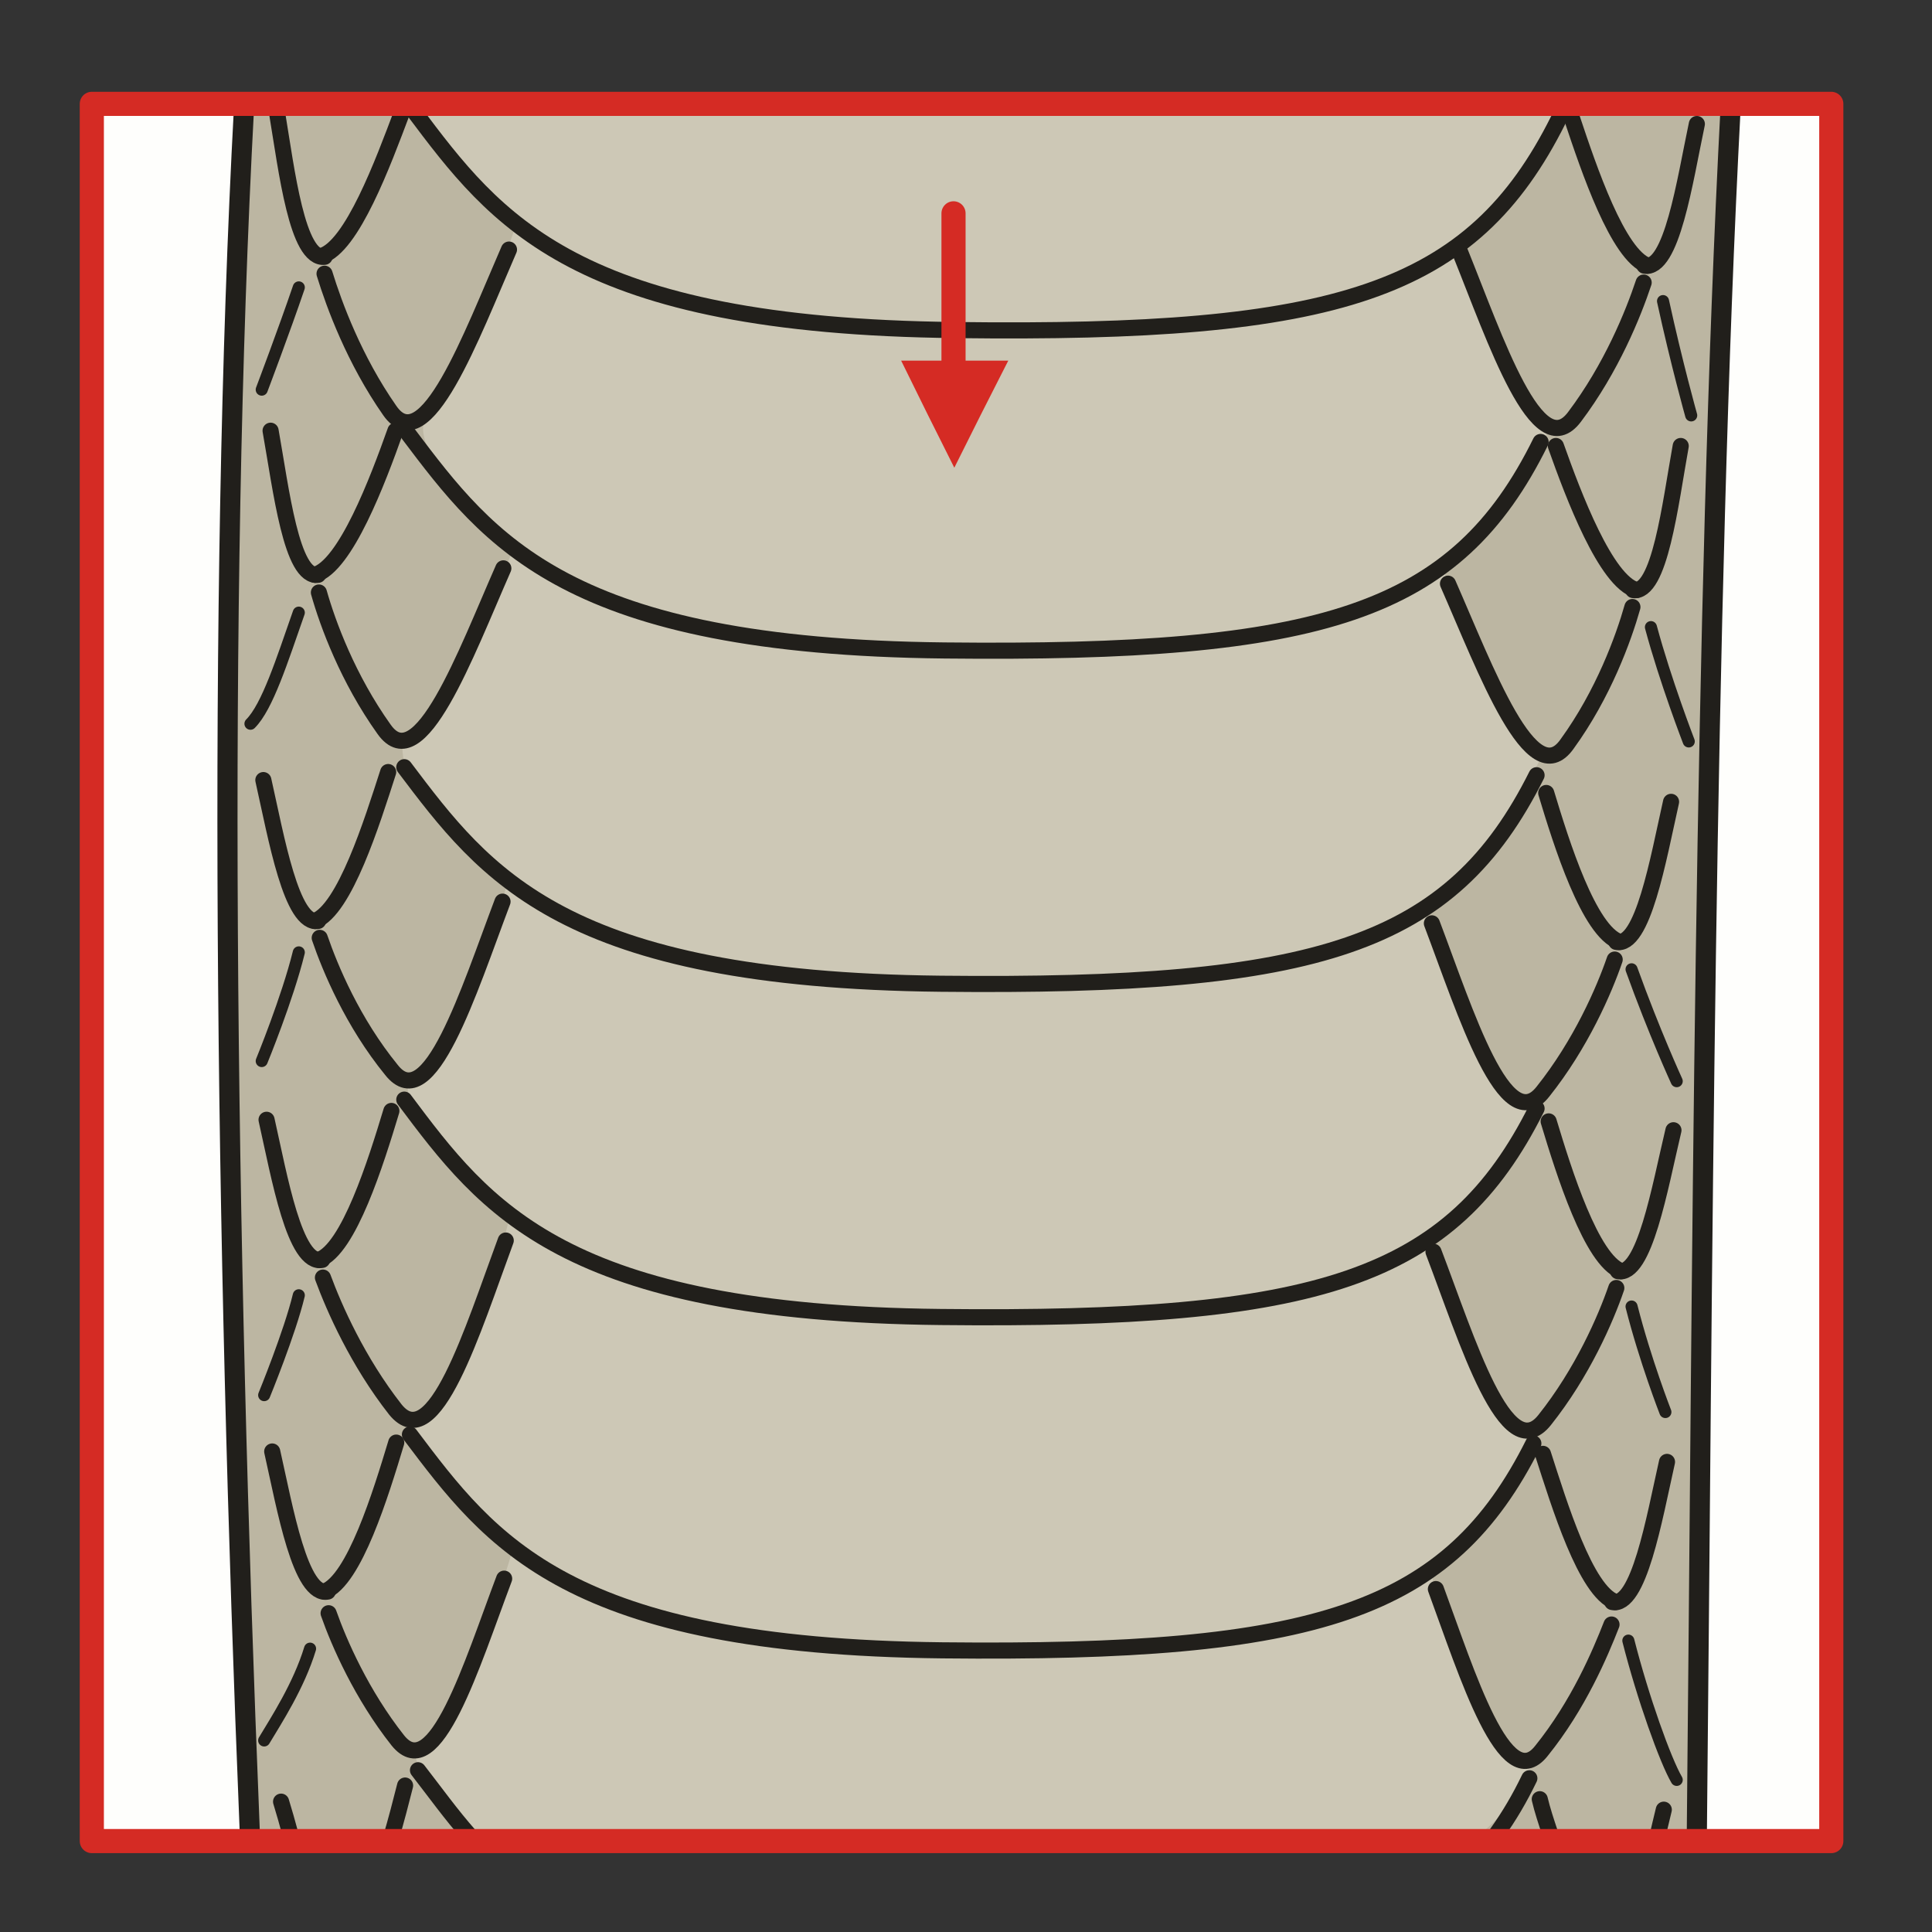 <?xml version="1.0" encoding="utf-8"?>
<!-- Generator: Adobe Illustrator 16.0.0, SVG Export Plug-In . SVG Version: 6.00 Build 0)  -->
<!DOCTYPE svg PUBLIC "-//W3C//DTD SVG 1.1//EN" "http://www.w3.org/Graphics/SVG/1.1/DTD/svg11.dtd">
<svg version="1.1" id="Ebene_1" xmlns="http://www.w3.org/2000/svg" xmlns:xlink="http://www.w3.org/1999/xlink" x="0px" y="0px"
	 width="68.029px" height="68.029px" viewBox="0 0 68.029 68.029" enable-background="new 0 0 68.029 68.029" xml:space="preserve">
<rect x="0" y="0" width="68.029" height="68.029" fill="#333333" stroke="none"/>
<rect x="0" y="0" opacity="0" fill-rule="evenodd" clip-rule="evenodd" fill="#FEF4D1" width="68.056" height="68.03"/>
<rect x="3.233" y="3.657" fill-rule="evenodd" clip-rule="evenodd" fill="#FEFEFC" width="61.25" height="61.17"/>
<path fill-rule="evenodd" clip-rule="evenodd" fill="#BCB6A2" d="M8.706,3.657C8.394,7.541,8.11,15.903,8.11,18.142
	c0,2.721-0.312,25.341,0,29.763c0.284,4.139,0.567,14.967,0.766,16.922h50.815c0.285-7.652,0.568-35.545,0.455-40.137
	c-0.086-4.734,0.879-19.361,0.736-21.033H8.706z"/>
<path fill-rule="evenodd" clip-rule="evenodd" fill="#CDC8B6" d="M14.349,3.77c0,0,1.219,1.701,2.013,2.523
	c0.794,0.794,1.815,1.616,1.815,1.616s-0.595,1.701-1.304,3.6c-0.709,1.928-1.106,2.523-1.73,3.033
	c-0.596,0.482-0.085,1.587,1.219,3.203c1.305,1.616,1.617,1.814,1.617,1.814s-1.021,2.523-2.212,4.819
	c-1.22,2.325-1.531,1.417-1.531,1.417s-0.482,1.304,1.134,3.005c1.588,1.701,2.495,2.324,2.495,2.324s-0.907,2.807-1.701,4.705
	c-0.794,1.928-1.815,2.41-1.815,2.41s0,1.219,1.021,2.238c0.992,0.992,2.609,2.211,2.609,2.211s-0.312,1.588-1.305,3.998
	c-1.021,2.408-1.531,3.033-1.531,3.033l-0.993,0.197c0,0,0.908,1.814,2.014,2.92s1.9,1.701,1.9,1.701s-0.482,1.615-1.191,3.629
	c-0.709,2.012-1.503,3.117-1.503,3.117l-0.823,0.283c0,0,0.312,1.502,1.22,2.324c0.907,0.795,1.389,0.908,1.389,0.908l34.935-0.199
	c0,0,0.822-0.623,1.334-1.418c0.482-0.793,0.596-1.303,0.596-1.303s-1.221,0.084-2.326-2.607c-1.105-2.723-1.305-3.941-1.305-3.941
	s1.305-1.189,2.326-2.494c0.992-1.305,1.305-2.41,1.305-2.41s-1.021,0.285-2.014-2.211c-1.021-2.521-1.504-4.422-1.504-4.422
	s1.588-1.416,2.297-2.834c0.709-1.389,1.221-2.211,1.221-2.211s-1.221,0.113-2.523-2.92c-1.305-3.003-1.191-3.797-1.191-3.797
	s1.502-1.105,2.607-2.92c1.107-1.814,1.418-2.608,1.418-2.608s-1.332-1.021-2.438-3.827s-1.105-2.608-1.105-2.608
	s1.531-1.219,2.41-2.636c0.906-1.389,1.332-2.296,1.332-2.296s-0.709-0.822-1.814-3.231c-1.105-2.41-1.219-3.118-1.219-3.118
	s1.502-1.701,2.324-2.892c0.795-1.219,1.191-2.126,1.191-2.126H14.349z"/>
<path fill="none" stroke="#211F1B" stroke-width="0.709" stroke-linecap="round" stroke-linejoin="round" stroke-miterlimit="10" d="
	M59.749,64.517c0.197-19.248,0.254-43.001,1.189-60.747"/>
<path fill="none" stroke="#211F1B" stroke-width="0.709" stroke-linecap="round" stroke-linejoin="round" stroke-miterlimit="10" d="
	M8.593,3.77C7.656,21.175,7.94,43.54,8.791,64.402"/>
<path fill="none" stroke="#211F1B" stroke-width="0.567" stroke-linecap="round" stroke-linejoin="round" stroke-miterlimit="10" d="
	M52.716,64.544c0.426-0.596,0.793-1.219,1.135-1.928"/>
<path fill="none" stroke="#211F1B" stroke-width="0.567" stroke-linecap="round" stroke-linejoin="round" stroke-miterlimit="10" d="
	M14.718,62.333c0.596,0.766,1.163,1.559,1.815,2.297"/>
<path fill="none" stroke="#211F1B" stroke-width="0.567" stroke-linecap="round" stroke-linejoin="round" stroke-miterlimit="10" d="
	M14.434,50.513c2.864,3.799,5.558,7.455,18.745,7.598c13.186,0.141,17.836-1.334,20.813-7.285"/>
<path fill="none" stroke="#211F1B" stroke-width="0.567" stroke-linecap="round" stroke-linejoin="round" stroke-miterlimit="10" d="
	M14.236,38.72c2.864,3.828,5.615,7.512,18.886,7.654c13.299,0.143,17.977-1.332,20.983-7.342"/>
<path fill="none" stroke="#211F1B" stroke-width="0.567" stroke-linecap="round" stroke-linejoin="round" stroke-miterlimit="10" d="
	M14.236,27.014c2.864,3.798,5.615,7.483,18.886,7.625c13.299,0.141,17.977-1.333,20.983-7.342"/>
<path fill="none" stroke="#211F1B" stroke-width="0.567" stroke-linecap="round" stroke-linejoin="round" stroke-miterlimit="10" d="
	M14.377,15.279c2.864,3.798,5.615,7.483,18.885,7.625c13.299,0.142,18.006-1.304,20.985-7.342"/>
<path fill="none" stroke="#211F1B" stroke-width="0.567" stroke-linecap="round" stroke-linejoin="round" stroke-miterlimit="10" d="
	M14.576,3.912c2.892,3.855,5.671,7.568,19.084,7.71c13.441,0.17,18.177-1.332,21.21-7.398"/>
<path fill="none" stroke="#211F1B" stroke-width="0.567" stroke-linecap="round" stroke-linejoin="round" stroke-miterlimit="10" d="
	M14.264,62.872c-0.142,0.566-0.312,1.219-0.511,1.898"/>
<path fill="none" stroke="#211F1B" stroke-width="0.567" stroke-linecap="round" stroke-linejoin="round" stroke-miterlimit="10" d="
	M9.897,63.439c0.113,0.369,0.227,0.766,0.34,1.191"/>
<path fill="none" stroke="#211F1B" stroke-width="0.567" stroke-linecap="round" stroke-linejoin="round" stroke-miterlimit="10" d="
	M17.752,55.587c-1.134,3.004-2.438,7.313-3.743,5.697c-1.276-1.615-2.07-3.43-2.438-4.479"/>
<path fill="none" stroke="#211F1B" stroke-width="0.567" stroke-linecap="round" stroke-linejoin="round" stroke-miterlimit="10" d="
	M13.952,50.796c-0.539,1.785-1.475,4.848-2.524,5.244"/>
<path fill="none" stroke="#211F1B" stroke-width="0.567" stroke-linecap="round" stroke-linejoin="round" stroke-miterlimit="10" d="
	M9.585,51.109c0.454,2.012,0.993,5.131,1.957,4.932"/>
<path fill="none" stroke="#211F1B" stroke-width="0.567" stroke-linecap="round" stroke-linejoin="round" stroke-miterlimit="10" d="
	M17.808,43.681c-1.163,3.146-2.524,7.625-3.885,5.953c-1.333-1.701-2.155-3.572-2.552-4.648"/>
<path fill="none" stroke="#211F1B" stroke-width="0.567" stroke-linecap="round" stroke-linejoin="round" stroke-miterlimit="10" d="
	M13.781,39.118c-0.539,1.785-1.503,4.875-2.552,5.244"/>
<path fill="none" stroke="#211F1B" stroke-width="0.567" stroke-linecap="round" stroke-linejoin="round" stroke-miterlimit="10" d="
	M9.386,39.429c0.454,2.014,0.992,5.131,1.957,4.934"/>
<path fill="none" stroke="#211F1B" stroke-width="0.567" stroke-linecap="round" stroke-linejoin="round" stroke-miterlimit="10" d="
	M17.695,31.748c-1.191,3.148-2.581,7.625-3.914,5.923c-1.361-1.67-2.155-3.57-2.523-4.647"/>
<path fill="none" stroke="#211F1B" stroke-width="0.567" stroke-linecap="round" stroke-linejoin="round" stroke-miterlimit="10" d="
	M13.668,27.185c-0.567,1.757-1.531,4.847-2.581,5.244"/>
<path fill="none" stroke="#211F1B" stroke-width="0.567" stroke-linecap="round" stroke-linejoin="round" stroke-miterlimit="10" d="
	M9.273,27.468c0.454,2.013,0.992,5.131,1.928,4.96"/>
<path fill="none" stroke="#211F1B" stroke-width="0.567" stroke-linecap="round" stroke-linejoin="round" stroke-miterlimit="10" d="
	M17.723,20.013c-1.333,3.033-2.949,7.427-4.197,5.669c-1.276-1.786-1.985-3.713-2.297-4.819"/>
<path fill="none" stroke="#211F1B" stroke-width="0.567" stroke-linecap="round" stroke-linejoin="round" stroke-miterlimit="10" d="
	M13.924,15.166c-0.624,1.757-1.758,4.762-2.836,5.074"/>
<path fill="none" stroke="#211F1B" stroke-width="0.567" stroke-linecap="round" stroke-linejoin="round" stroke-miterlimit="10" d="
	M9.528,15.166c0.369,2.069,0.737,5.216,1.673,5.074"/>
<path fill="none" stroke="#211F1B" stroke-width="0.567" stroke-linecap="round" stroke-linejoin="round" stroke-miterlimit="10" d="
	M17.922,8.788c-1.333,3.062-2.949,7.455-4.197,5.669c-1.248-1.786-1.957-3.713-2.297-4.819"/>
<path fill="none" stroke="#211F1B" stroke-width="0.567" stroke-linecap="round" stroke-linejoin="round" stroke-miterlimit="10" d="
	M14.15,3.969c-0.652,1.729-1.758,4.734-2.835,5.045"/>
<path fill="none" stroke="#211F1B" stroke-width="0.567" stroke-linecap="round" stroke-linejoin="round" stroke-miterlimit="10" d="
	M9.755,3.969c0.34,2.041,0.709,5.188,1.673,5.074"/>
<path fill="none" stroke="#211F1B" stroke-width="0.567" stroke-linecap="round" stroke-linejoin="round" stroke-miterlimit="10" d="
	M54.218,63.353c0.086,0.369,0.227,0.795,0.369,1.221"/>
<path fill="none" stroke="#211F1B" stroke-width="0.567" stroke-linecap="round" stroke-linejoin="round" stroke-miterlimit="10" d="
	M58.585,63.722c-0.084,0.34-0.17,0.709-0.254,1.078"/>
<path fill="none" stroke="#211F1B" stroke-width="0.567" stroke-linecap="round" stroke-linejoin="round" stroke-miterlimit="10" d="
	M50.56,55.954c1.107,3.006,2.439,7.314,3.715,5.699c1.305-1.617,2.07-3.43,2.469-4.451"/>
<path fill="none" stroke="#211F1B" stroke-width="0.567" stroke-linecap="round" stroke-linejoin="round" stroke-miterlimit="10" d="
	M54.331,51.193c0.568,1.758,1.504,4.848,2.553,5.217"/>
<path fill="none" stroke="#211F1B" stroke-width="0.567" stroke-linecap="round" stroke-linejoin="round" stroke-miterlimit="10" d="
	M58.698,51.476c-0.453,2.014-0.992,5.131-1.928,4.934"/>
<path fill="none" stroke="#211F1B" stroke-width="0.567" stroke-linecap="round" stroke-linejoin="round" stroke-miterlimit="10" d="
	M50.476,44.077c1.191,3.119,2.553,7.625,3.912,5.926c1.334-1.674,2.156-3.572,2.525-4.65"/>
<path fill="none" stroke="#211F1B" stroke-width="0.567" stroke-linecap="round" stroke-linejoin="round" stroke-miterlimit="10" d="
	M54.531,39.486c0.539,1.787,1.504,4.877,2.553,5.273"/>
<path fill="none" stroke="#211F1B" stroke-width="0.567" stroke-linecap="round" stroke-linejoin="round" stroke-miterlimit="10" d="
	M58.925,39.798c-0.48,2.012-1.02,5.158-1.955,4.961"/>
<path fill="none" stroke="#211F1B" stroke-width="0.567" stroke-linecap="round" stroke-linejoin="round" stroke-miterlimit="10" d="
	M50.419,32.513c1.191,3.146,2.58,7.625,3.912,5.923c1.334-1.672,2.156-3.57,2.525-4.648"/>
<path fill="none" stroke="#211F1B" stroke-width="0.567" stroke-linecap="round" stroke-linejoin="round" stroke-miterlimit="10" d="
	M54.445,27.922c0.539,1.786,1.504,4.875,2.582,5.244"/>
<path fill="none" stroke="#211F1B" stroke-width="0.567" stroke-linecap="round" stroke-linejoin="round" stroke-miterlimit="10" d="
	M58.841,28.234c-0.453,2.012-0.992,5.13-1.928,4.932"/>
<path fill="none" stroke="#211F1B" stroke-width="0.567" stroke-linecap="round" stroke-linejoin="round" stroke-miterlimit="10" d="
	M50.986,20.552c1.334,3.033,2.949,7.427,4.197,5.641c1.275-1.758,1.984-3.713,2.297-4.819"/>
<path fill="none" stroke="#211F1B" stroke-width="0.567" stroke-linecap="round" stroke-linejoin="round" stroke-miterlimit="10" d="
	M54.786,15.704c0.623,1.757,1.758,4.762,2.836,5.074"/>
<path fill="none" stroke="#211F1B" stroke-width="0.567" stroke-linecap="round" stroke-linejoin="round" stroke-miterlimit="10" d="
	M59.181,15.704c-0.369,2.041-0.736,5.216-1.672,5.074"/>
<path fill="none" stroke="#211F1B" stroke-width="0.567" stroke-linecap="round" stroke-linejoin="round" stroke-miterlimit="10" d="
	M51.411,8.873c1.248,3.09,2.723,7.54,4.027,5.811s2.07-3.628,2.438-4.734"/>
<path fill="none" stroke="#211F1B" stroke-width="0.567" stroke-linecap="round" stroke-linejoin="round" stroke-miterlimit="10" d="
	M55.353,4.167c0.596,1.786,1.617,4.819,2.666,5.188"/>
<path fill="none" stroke="#211F1B" stroke-width="0.567" stroke-linecap="round" stroke-linejoin="round" stroke-miterlimit="10" d="
	M59.749,4.366c-0.426,2.012-0.881,5.159-1.844,4.989"/>
<rect x="3.233" y="3.657" fill="none" stroke="#D52B24" stroke-width="0.85" stroke-linecap="round" stroke-linejoin="round" stroke-miterlimit="10" width="61.25" height="61.17"/>
<path fill="none" stroke="#211F1B" stroke-width="0.425" stroke-linecap="round" stroke-linejoin="round" stroke-miterlimit="10" d="
	M10.918,58.052c-0.397,1.305-1.191,2.523-1.616,3.232"/>
<path fill="none" stroke="#211F1B" stroke-width="0.425" stroke-linecap="round" stroke-linejoin="round" stroke-miterlimit="10" d="
	M10.521,45.609c-0.312,1.305-1.219,3.516-1.219,3.516"/>
<path fill="none" stroke="#211F1B" stroke-width="0.425" stroke-linecap="round" stroke-linejoin="round" stroke-miterlimit="10" d="
	M10.521,33.535c-0.397,1.615-1.305,3.826-1.305,3.826"/>
<path fill="none" stroke="#211F1B" stroke-width="0.425" stroke-linecap="round" stroke-linejoin="round" stroke-miterlimit="10" d="
	M10.521,21.572c-0.596,1.701-1.106,3.316-1.702,3.912"/>
<path fill="none" stroke="#211F1B" stroke-width="0.425" stroke-linecap="round" stroke-linejoin="round" stroke-miterlimit="10" d="
	M10.521,10.12c-0.511,1.502-1.305,3.6-1.305,3.6"/>
<path fill="none" stroke="#211F1B" stroke-width="0.425" stroke-linecap="round" stroke-linejoin="round" stroke-miterlimit="10" d="
	M58.558,10.602c0.482,2.211,0.992,4.025,0.992,4.025"/>
<path fill="none" stroke="#211F1B" stroke-width="0.425" stroke-linecap="round" stroke-linejoin="round" stroke-miterlimit="10" d="
	M58.132,22.082c0.51,1.899,1.332,4.025,1.332,4.025"/>
<path fill="none" stroke="#211F1B" stroke-width="0.425" stroke-linecap="round" stroke-linejoin="round" stroke-miterlimit="10" d="
	M57.45,34.131c0.795,2.21,1.59,3.939,1.59,3.939"/>
<path fill="none" stroke="#211F1B" stroke-width="0.425" stroke-linecap="round" stroke-linejoin="round" stroke-miterlimit="10" d="
	M57.45,46.005c0.482,1.9,1.191,3.715,1.191,3.715"/>
<path fill="none" stroke="#211F1B" stroke-width="0.425" stroke-linecap="round" stroke-linejoin="round" stroke-miterlimit="10" d="
	M57.337,57.769c0.512,2.014,1.305,4.225,1.703,4.904"/>
<polygon fill-rule="evenodd" clip-rule="evenodd" fill="#D52B24" points="33.603,16.469 32.667,14.599 31.731,12.699 33.603,12.699 
	35.503,12.699 34.538,14.599 "/>
<line fill="none" stroke="#D52B24" stroke-width="0.85" stroke-linecap="round" stroke-linejoin="round" stroke-miterlimit="10" x1="33.575" y1="7.512" x2="33.575" y2="13.295"/>
</svg>
